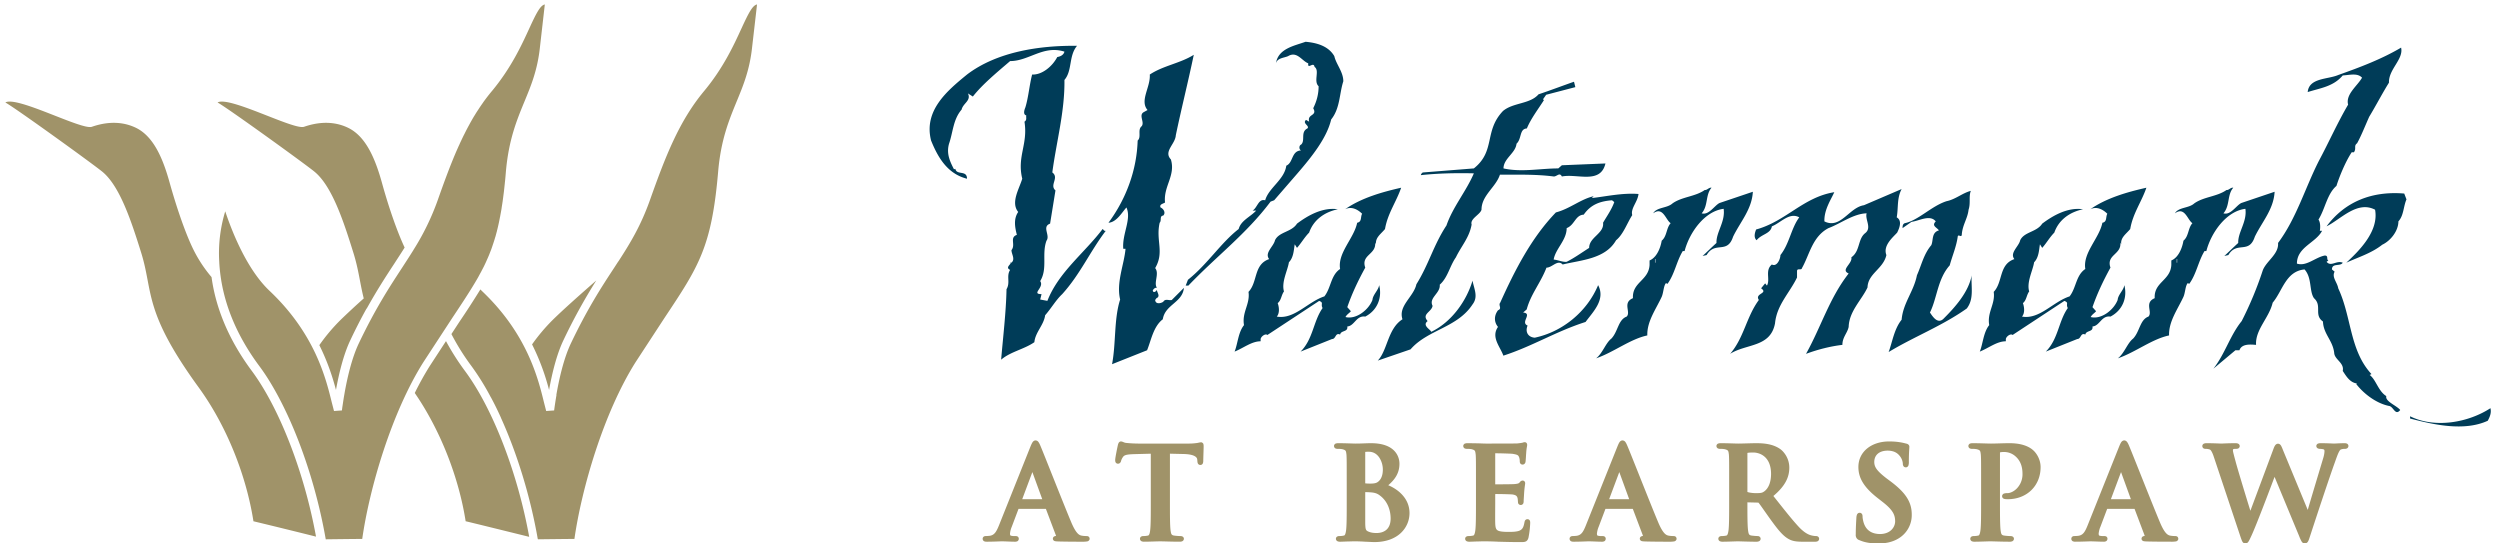 <svg viewBox="0 0 184 40" xmlns="http://www.w3.org/2000/svg" fill-rule="evenodd" clip-rule="evenodd" stroke-linejoin="round" stroke-miterlimit="1.414"><path d="M169.637 40h-.012c-.107.001-.188-.079-.233-.158a2.824 2.824 0 0 1-.169-.372l-1.815-4.372c-.351.934-1.35 3.576-1.706 4.339-.089.19-.143.313-.2.401-.047.086-.141.167-.247.162-.1.004-.186-.075-.219-.145-.041-.073-.069-.16-.114-.283l-1.962-5.88-.001-.001c-.106-.338-.215-.544-.291-.591-.053-.039-.237-.066-.303-.064-.051-.001-.099.001-.16-.024-.067-.024-.121-.118-.113-.184-.007-.088.074-.169.135-.183a.537.537 0 0 1 .193-.026c.484 0 1.002.028 1.074.028.072 0 .49-.028 1.028-.028.074 0 .136.006.196.031a.195.195 0 0 1 .125.178c.007.083-.068.171-.129.186-.062.022-.112.021-.163.022-.073-.002-.151.006-.18.027-.028.018-.02-.009-.028.089-.004.075.087.406.199.821.135.523.806 2.72 1.086 3.621l1.686-4.521c.048-.135.088-.226.138-.296.046-.068.127-.123.211-.12.12 0 .195.091.236.171.047.086.088.194.147.341l1.805 4.362c.259-.899.862-2.891 1.146-3.841.062-.202.086-.389.086-.501-.016-.084.023-.132-.319-.153a.366.366 0 0 1-.169-.034.194.194 0 0 1-.113-.174c-.006-.088.075-.17.137-.184a.584.584 0 0 1 .201-.025c.493 0 .893.028.964.028.051 0 .459-.028.769-.028.057 0 .11.004.166.026.056.015.128.091.125.173a.207.207 0 0 1-.089.174.283.283 0 0 1-.166.044.866.866 0 0 0-.28.039c-.123.021-.26.37-.446.907-.424 1.163-1.397 4.108-1.849 5.495-.053.163-.089.276-.138.365-.042.084-.14.158-.239.158zm-31.399 0h-.007c-.544 0-.98-.068-1.396-.251-.173-.052-.273-.23-.251-.43.001-.515.038-1.072.046-1.222a.76.76 0 0 1 .04-.211c.021-.061.092-.147.198-.145.085-.007.172.064.192.127a.391.391 0 0 1 .024.155c0 .097.035.289.079.436.19.626.662.84 1.203.846.773-.004 1.112-.508 1.117-.93-.006-.424-.107-.786-.86-1.383l-.426-.334c-1.032-.803-1.421-1.499-1.419-2.293.003-1.099.934-1.874 2.265-1.875.614 0 1.019.095 1.258.16.087.009.232.086.228.233-.001.139-.037.39-.037 1.111a.785.785 0 0 1-.031.259c-.017.073-.112.152-.195.144a.202.202 0 0 1-.182-.107.379.379 0 0 1-.036-.185 1.026 1.026 0 0 0-.214-.532c-.132-.163-.35-.403-.911-.407-.638.009-.971.343-.977.828.002.37.166.649.93 1.234l.261.194c1.131.846 1.572 1.538 1.568 2.462a1.994 1.994 0 0 1-.928 1.717c-.49.314-1.036.399-1.539.399zm-27.969-.13a20.99 20.99 0 0 0-.957-.028c-.102 0-.304 0-.527.01-.207 0-.447.018-.64.018a.46.46 0 0 1-.192-.034.202.202 0 0 1-.118-.183.186.186 0 0 1 .096-.164.358.358 0 0 1 .178-.036c.127 0 .228-.017.308-.034.079-.004.133-.125.169-.402.044-.373.045-1.107.045-1.957v-1.63c0-1.409 0-1.666-.018-1.956-.037-.306-.038-.34-.303-.414a1.945 1.945 0 0 0-.332-.025.368.368 0 0 1-.17-.029.195.195 0 0 1-.112-.178c-.007-.078.066-.168.131-.183a.57.57 0 0 1 .198-.026c.252 0 .521.009.755.009.241.01.454.019.578.019.293 0 2.145 0 2.302-.009.174-.018.323-.038.386-.053.024-.002.081-.036.173-.04a.175.175 0 0 1 .156.09c.024.05.024.087.024.118-.002.114-.046.184-.073.615-.009.086-.026.49-.048.624-.003.045-.055.2-.215.201a.196.196 0 0 1-.175-.095c-.033-.059-.033-.109-.034-.159a.918.918 0 0 0-.047-.288c-.063-.13-.063-.187-.519-.255a31.239 31.239 0 0 0-1.24-.035v2.286c.298 0 1.229-.003 1.412-.018.22-.017.323-.051.36-.096.065-.065.099-.15.243-.164.037 0 .092.011.134.053a.2.2 0 0 1 .055.147c-.001.093-.037.211-.075.682-.008.186-.036.564-.036.614 0 .038.003.09-.016.151-.009.061-.091.156-.192.15a.2.2 0 0 1-.161-.068.197.197 0 0 1-.047-.128c-.01-.102-.01-.214-.034-.315-.043-.139-.095-.224-.41-.267a27.401 27.401 0 0 0-1.233-.027v.699c0 .21-.005.659-.005 1.013 0 .176.002.331.005.419.009.317.053.458.157.53.106.084.362.128.83.126.237.002.621-.006.818-.1.193-.095.278-.224.345-.594.012-.055.019-.102.054-.156a.202.202 0 0 1 .172-.086c.082-.009.176.076.184.138.018.061.014.107.014.155a7 7 0 0 1-.124 1.059c-.031.128-.093.246-.215.294-.116.045-.23.039-.406.04-.696 0-1.208-.019-1.608-.028zm-9.121.027h-.005c-.122 0-.386-.017-.657-.027a12.538 12.538 0 0 0-.686-.028c-.102 0-.303.001-.527.01-.208 0-.447.018-.64.018a.443.443 0 0 1-.192-.034.202.202 0 0 1-.118-.183.184.184 0 0 1 .097-.164.35.35 0 0 1 .176-.036c.128 0 .229-.017.309-.035.08-.003.133-.124.169-.402.044-.372.045-1.106.045-1.956v-1.63h-.001c.001-1.409 0-1.667-.017-1.956-.037-.307-.039-.339-.304-.413a1.737 1.737 0 0 0-.331-.025.4.4 0 0 1-.171-.029.199.199 0 0 1-.111-.179c-.008-.078.066-.168.13-.183a.553.553 0 0 1 .198-.026c.495 0 1.082.028 1.26.028.449 0 .808-.028 1.129-.028.86 0 1.392.232 1.705.548.312.316.394.697.394.967.001.724-.377 1.196-.824 1.579.739.31 1.56.976 1.564 2.041a2.01 2.01 0 0 1-.636 1.472c-.43.406-1.082.671-1.956.671zm31.559-.026h-.015c-.512 0-.777-.051-1.035-.192-.434-.235-.79-.683-1.311-1.397-.37-.51-.803-1.148-.912-1.273-.017-.017-.012-.016-.073-.018l-.752-.018v.078c0 .859.001 1.593.046 1.968.04.274.056.366.253.398.134.019.338.036.436.036.053 0 .105.008.155.042a.188.188 0 0 1 .082.158c.006.077-.056.159-.118.183a.453.453 0 0 1-.192.035c-.54-.001-1.23-.029-1.361-.029-.169 0-.754.028-1.13.028a.446.446 0 0 1-.192-.034c-.062-.024-.124-.106-.117-.183-.007-.057.037-.138.096-.165a.361.361 0 0 1 .176-.035c.128 0 .23-.017.309-.034.079-.004.133-.126.169-.403.044-.372.045-1.106.045-1.956v-1.63c0-1.409 0-1.667-.018-1.955-.038-.307-.039-.34-.304-.414a1.753 1.753 0 0 0-.331-.025.38.38 0 0 1-.17-.03.195.195 0 0 1-.112-.178c-.008-.077.066-.168.131-.183a.547.547 0 0 1 .198-.026c.494 0 1.081.028 1.268.028.311 0 1.014-.028 1.306-.028.591 0 1.238.054 1.774.42.293.201.683.699.685 1.373.003.699-.296 1.356-1.173 2.092.788.992 1.404 1.782 1.925 2.331.506.517.837.564.971.592.097.018.172.026.236.026.052 0 .103.008.153.042a.189.189 0 0 1 .083.158.204.204 0 0 1-.12.188.427.427 0 0 1-.181.029l-.88.001zm13.782-.029c-.205 0-.791.028-1.166.028a.476.476 0 0 1-.193-.033c-.061-.025-.122-.108-.117-.184a.185.185 0 0 1 .097-.164.344.344 0 0 1 .175-.035c.128-.001.229-.018.31-.036.08-.003.132-.125.169-.401.044-.373.045-1.107.045-1.957v-1.631c0-1.408 0-1.666-.019-1.955-.036-.306-.038-.339-.304-.413a1.728 1.728 0 0 0-.329-.025.39.39 0 0 1-.172-.03c-.062-.023-.117-.111-.111-.178-.008-.078.065-.168.13-.183.063-.024.123-.024.198-.026.495 0 1.081.028 1.334.028.375 0 .911-.028 1.343-.028 1.183-.004 1.652.412 1.809.562.225.219.499.656.5 1.194.002.687-.253 1.283-.682 1.702-.43.42-1.034.664-1.72.664-.049-.001-.146.001-.219-.012-.021-.004-.059-.009-.107-.033a.193.193 0 0 1-.104-.173c-.01-.076.061-.174.135-.196a.703.703 0 0 1 .248-.031c.214.001.499-.127.724-.371a1.5 1.5 0 0 0 .393-1.032c-.001-.299-.029-.872-.506-1.297a1.254 1.254 0 0 0-.842-.329 1.396 1.396 0 0 0-.303.025.239.239 0 0 0-.007.063v3.705c0 .85.001 1.584.045 1.968.04.263.055.357.255.389.124.018.326.037.455.037.061 0 .116.006.17.033a.188.188 0 0 1 .103.166.204.204 0 0 1-.121.184.428.428 0 0 1-.181.033c-.613 0-1.2-.028-1.435-.028zm-28.572-.389c.061.002.11.001.172.033.067.032.097.124.092.167.005.066-.042.156-.108.184a.374.374 0 0 1-.176.033c-.303 0-.701-.028-.981-.028-.091 0-.608.028-1.092.028-.067-.001-.123-.001-.188-.031-.068-.026-.12-.12-.114-.186a.187.187 0 0 1 .088-.164.273.273 0 0 1 .15-.036c.073 0 .203-.009.27-.017.356-.047.498-.292.686-.757l2.326-5.815c.057-.137.098-.233.147-.309.045-.072.129-.141.228-.14a.27.27 0 0 1 .212.118c.048.065.086.144.133.254.227.516 1.706 4.291 2.298 5.696.354.823.577.897.725.936.128.025.259.034.365.034.041.002.084 0 .142.026.064.026.108.114.102.174.01.1-.105.193-.183.195a1.894 1.894 0 0 1-.369.022c-.332 0-1.01 0-1.756-.018-.082-.005-.153-.007-.218-.018-.052-.004-.175-.054-.178-.181a.19.19 0 0 1 .09-.166.31.31 0 0 1 .132-.039c.002-.004.008-.01.005-.019 0-.005 0-.014-.006-.029l-.735-1.946h-2.015l-.499 1.319a1.672 1.672 0 0 0-.129.519c.019.115-.01.139.244.161h.14zm-43.198 0c.062.002.11.001.172.033.067.032.097.124.091.167.006.066-.041.156-.107.184a.373.373 0 0 1-.175.033c-.303 0-.702-.028-.981-.028-.092 0-.61.028-1.094.028-.066-.001-.122-.001-.186-.031-.07-.026-.121-.12-.115-.186a.19.19 0 0 1 .088-.164.269.269 0 0 1 .148-.036c.075 0 .206-.009.272-.017.355-.047.497-.292.687-.757l2.324-5.815c.057-.137.1-.233.149-.309.044-.072.127-.141.227-.14a.266.266 0 0 1 .211.118c.049.065.087.144.135.254.225.516 1.705 4.291 2.297 5.696.355.823.577.897.724.936.128.025.26.034.364.034.043.002.086 0 .144.026.065.026.108.114.102.174.01.099-.105.193-.182.195a1.907 1.907 0 0 1-.369.022c-.334 0-1.011 0-1.757-.018-.082-.005-.152-.007-.218-.018-.052-.004-.175-.054-.178-.181-.005-.054.032-.137.089-.166a.319.319 0 0 1 .133-.039.03.03 0 0 0 .007-.019c-.001-.005-.002-.014-.008-.029l-.735-1.946h-2.015l-.498 1.319a1.652 1.652 0 0 0-.13.519c.019.115-.011.139.245.161h.139zm80.125 0c.063.002.111.001.173.032.068.033.097.125.091.168a.201.201 0 0 1-.108.184.356.356 0 0 1-.174.032c-.303 0-.702-.026-.982-.026-.092 0-.608.026-1.092.026a.408.408 0 0 1-.188-.031c-.069-.024-.121-.119-.114-.185a.19.19 0 0 1 .087-.164.272.272 0 0 1 .149-.036c.075 0 .206-.009.272-.017.355-.047.497-.292.686-.757l2.325-5.815c.057-.137.099-.233.148-.309.045-.072.128-.142.228-.14.088-.002.167.056.212.119.048.064.086.143.134.253.224.516 1.705 4.29 2.297 5.695.353.824.576.898.724.937.129.025.26.034.364.034.043.001.086 0 .145.026.062.026.106.114.101.174.01.1-.105.194-.184.197a2.03 2.03 0 0 1-.368.019c-.332 0-1.01.001-1.756-.017-.082-.005-.154-.006-.219-.018-.051-.004-.175-.053-.178-.181-.004-.054.034-.137.09-.166a.317.317 0 0 1 .132-.04.023.023 0 0 0 .008-.018.09.09 0 0 0-.008-.029l-.735-1.947h-2.016l-.498 1.319a1.686 1.686 0 0 0-.13.52c.02.116-.009.139.245.161h.139zm-69.465.39c-.206-.001-.793.026-1.166.026a.449.449 0 0 1-.194-.033.2.2 0 0 1-.117-.183.187.187 0 0 1 .097-.165.361.361 0 0 1 .176-.035c.128 0 .229-.017.309-.034.081-.005.141-.127.169-.402.045-.373.045-1.107.045-1.957v-3.668l-1.25.033c-.542.02-.703.068-.799.213a.951.951 0 0 0-.139.285c-.011.084-.095.212-.224.205-.06.007-.149-.037-.177-.102-.03-.061-.03-.111-.031-.17.003-.192.176-1.004.197-1.094a.566.566 0 0 1 .06-.168c.026-.052.099-.108.173-.104.17.019.199.096.411.112.264.027.613.045.913.045h3.667c.289 0 .484-.027.615-.044.14-.027.202-.046.275-.049.069-.011.169.065.18.131.018.062.017.116.018.189 0 .201-.028.839-.028 1.086-.006.053-.011.1-.037.154-.02.052-.098.113-.171.107-.059.008-.157-.038-.186-.107-.031-.064-.034-.12-.04-.192l-.01-.103c-.007-.142-.159-.378-.971-.403l-1.038-.025v3.669c0 .85 0 1.584.045 1.968.04.264.055.357.255.389.123.019.326.036.454.036a.382.382 0 0 1 .171.034.188.188 0 0 1 .103.166.204.204 0 0 1-.12.183.41.41 0 0 1-.181.033c-.615 0-1.201-.027-1.454-.026zm16.127-3.413c-.174-.122-.352-.18-.704-.199a5.726 5.726 0 0 0-.321-.01v2.135c-.001.304.01.49.044.588.036.095.067.127.202.186.229.092.419.1.628.1.384-.012.99-.174.996-1.059 0-.549-.185-1.282-.844-1.74l-.001-.001zm55.327.311l-.725-1.997-.747 1.997h1.472zm-80.124-.001l-.727-1.996-.747 1.996h1.474zm43.198 0l-.727-1.996-.747 1.996h1.474zm9.364-.444c.37-.005.433-.029.584-.134.239-.177.494-.557.495-1.288-.007-1.25-.797-1.559-1.292-1.57-.218 0-.38.011-.448.031l-.001.012v2.814c0 .025.001.043.003.05.172.057.44.086.659.085zm-28.415-.704c.299-.001.461-.038.587-.149.203-.163.333-.454.334-.884a1.63 1.63 0 0 0-.259-.88c-.175-.256-.42-.428-.774-.43-.125 0-.197.001-.261.013a.28.28 0 0 0-.002.038v2.274c.073.01.197.018.375.018z" fill="#a09369"/><path d="M183.098 30.968c-1.718.793-3.965.298-5.716-.165v-.165c1.785.891 4.231.495 5.916-.595.066.298 0 .563-.2.925zm-7.27-24.885c-.495.792-.991 1.751-1.455 2.511-.296.661-.594 1.421-.891 1.95-.265.198-.033.364-.231.661h-.166c-.496.76-.926 1.85-1.123 2.478-.695.595-.827 1.686-1.323 2.479.166.232.133.661.1.827h.165c-.462.892-1.851 1.19-1.851 2.412.694.231 1.355-.463 2.049-.594.298 0 .099.297.265.363l-.132.099c.33.397.727-.132 1.19.066-.167.297-.794 0-.794.495l.198.165c-.231.398.198.794.265 1.224.991 2.115.827 4.56 2.445 6.312l-.132.066c.462.33.628 1.19 1.223 1.554-.099.396.76.693 1.025 1.024-.365.463-.496-.265-.827-.298-.959-.198-1.883-.925-2.413-1.618l.067-.034c-.529-.066-.794-.528-1.057-.926.131-.594-.596-.826-.628-1.321-.1-.925-.794-1.389-.827-2.314-.694-.495-.034-1.157-.661-1.718-.364-.529-.132-1.488-.694-2.116-1.387.133-1.619 1.587-2.346 2.446-.265 1.124-1.289 1.983-1.223 3.107-.397-.034-1.058-.099-1.224.396h-.296l-1.62 1.356c.859-1.092 1.223-2.446 2.082-3.504a25.962 25.962 0 0 0 1.553-3.735c.266-.694 1.19-1.189 1.124-2.015 1.355-1.818 1.983-4.032 3.008-6.048.727-1.355 1.354-2.777 2.148-4.131-.198-.761.693-1.389 1.025-1.983-.332-.363-.893-.198-1.421-.166-.694.826-1.653.926-2.578 1.224.098-1.058 1.486-.926 2.247-1.256 1.585-.562 3.173-1.158 4.627-2.016.197.858-.926 1.585-.893 2.578zM86.54 9.949c-.033.662-.925 1.19-.363 1.785.363 1.19-.562 1.983-.43 3.172-.165.1-.43.133-.331.364.232.099.397.396.199.595-.298.033-.099.363-.264.529-.298 1.322.363 2.148-.331 3.337.331.397-.133 1.091.132 1.455-.132-.033-.231.066-.297.165-.034.066.032.099.032.132.166.033.166-.066.265-.132 0 .165.232.397.033.562-.067 0-.132.132-.165.165.033.363.463.231.595.132.165-.264.429-.066.628-.132l.892-.892c-.099 1.09-1.388 1.223-1.553 2.313-.695.529-.859 1.554-1.157 2.28l-2.578 1.026c.297-1.554.132-3.306.595-4.76-.298-1.256.297-2.577.397-3.735h-.166c-.099-1.09.628-2.181.232-3.04-.331.364-.728 1.09-1.322 1.124 1.322-1.785 2.082-3.9 2.148-6.049.297-.264-.033-.792.297-1.057.231-.297-.231-.793.133-1.025l.297-.165c-.595-.694.231-1.685.165-2.611.992-.661 2.247-.826 3.239-1.454-.429 2.05-.892 3.867-1.322 5.916zm28.414 3.041c-.164-.331-.363 0-.593 0-1.257-.166-2.645-.133-3.967-.133-.298.925-1.355 1.52-1.355 2.579-.1.363-.859.66-.727 1.09-.166.958-.76 1.586-1.157 2.412-.462.661-.594 1.488-1.19 2.016.066.629-.827.959-.528 1.554-.066.462-.826.595-.363 1.124-.431.33.231.628.264.792 1.52-.726 2.611-2.313 3.039-3.767.133.661.431 1.19 0 1.752-1.123 1.718-3.303 1.851-4.56 3.304l-2.412.827c.726-.761.726-2.347 1.818-3.041-.331-.991.826-1.652 1.024-2.577.926-1.488 1.256-2.876 2.214-4.329.463-1.357 1.454-2.513 2.016-3.835-1.322-.033-2.676 0-3.9.132 0-.066.1-.198.166-.198l3.734-.297c1.619-1.289.728-2.744 2.149-4.231.759-.627 1.982-.495 2.61-1.222.893-.297 1.752-.628 2.611-.926l.099.397-2.148.562-.231.33.065.066c-.396.628-.957 1.356-1.255 2.082-.562.034-.364.761-.761 1.124-.066.694-.958 1.09-.958 1.818 1.322.297 2.709 0 4.032 0l.264-.232 3.207-.132c-.364 1.554-2.083.727-3.207.959zm-36.775 8.658c-.463.43-.793 1.025-1.256 1.554-.099.727-.727 1.256-.793 1.983-.76.528-1.752.694-2.446 1.288.132-1.585.364-3.503.396-5.188.298-.496-.032-.959.265-1.421-.43-.198.198-.462 0-.562l.099.033c.298-.265 0-.628 0-.925.33-.398-.165-.926.397-1.124-.132-.529-.265-1.157.099-1.685-.562-.695.066-1.686.298-2.446-.397-1.653.429-2.512.164-4.198.199-.132.1-.297.133-.462-.265-.066-.133-.43-.066-.595.23-.76.297-1.653.496-2.413.727.034 1.486-.594 1.85-1.288.199-.034.463-.132.528-.397-1.552-.496-2.61.694-3.998.694-.925.793-2.049 1.719-2.743 2.611l-.363-.232c.264.529-.364.728-.463 1.19-.629.728-.629 1.653-.926 2.511-.198.695.034 1.256.364 1.884l.099-.033c.099.497.859.067.859.728-1.454-.364-2.148-1.587-2.644-2.81-.561-2.213 1.19-3.668 2.644-4.858 2.214-1.685 5.355-2.148 8.097-2.114-.628.76-.33 1.817-.926 2.512.034 2.313-.594 4.559-.892 6.807.53.396-.231.925.232 1.322l-.396 2.446c-.629.231.033.859-.265 1.256-.364.991.1 2.048-.463 2.974.33.463-.694.958.099.958l-.099.397.529.099c.826-2.114 2.711-3.503 4.065-5.288.066.034.1.166.232.133-1.157 1.52-1.885 3.205-3.206 4.659zm87.777-4.23c-.429 1.322-1.322.297-1.95 1.355l-.296.066c.296-.264.693-.661 1.024-.958-.034-.794.661-1.553.528-2.512-1.387.165-2.51 1.718-2.874 3.107h-.134c-.462.76-.594 1.685-1.123 2.412-.032 0-.099-.066-.131-.033-.166.231-.166.694-.298.992-.43.925-1.091 1.817-1.058 2.841-1.256.265-2.446 1.223-3.767 1.686.496-.396.694-1.124 1.123-1.454.496-.529.496-1.388 1.125-1.619.33-.331-.331-1.025.462-1.355-.067-1.19 1.157-1.289 1.223-2.446v-.33c.496-.199.793-.86.892-1.455.397-.33.33-.925.66-1.289-.362-.231-.561-1.255-1.288-.726.264-.463 1.025-.364 1.421-.728.695-.496 1.685-.496 2.38-.991.165.032.297-.199.495-.165-.462.528-.232 1.322-.726 1.884.528.164.958-.595 1.321-.761l2.446-.826c-.066 1.289-.925 2.215-1.455 3.305zm-42.103 1.058c-.462.76-.595 1.685-1.122 2.412-.035 0-.101-.066-.133-.033-.165.231-.165.694-.297.992-.43.925-1.091 1.817-1.058 2.841-1.256.265-2.446 1.223-3.768 1.686.496-.396.694-1.124 1.124-1.454.496-.529.496-1.388 1.124-1.619.33-.331-.331-1.025.462-1.355-.066-1.19 1.157-1.289 1.223-2.446v-.33c.496-.199.793-.86.893-1.455.395-.33.329-.925.66-1.289-.363-.231-.561-1.255-1.288-.726.264-.463 1.023-.364 1.421-.728.694-.496 1.685-.496 2.379-.991.166.032.297-.199.496-.165-.462.528-.232 1.322-.726 1.884.527.164.958-.595 1.32-.761l2.446-.826c-.066 1.289-.925 2.215-1.453 3.305-.431 1.322-1.323.297-1.951 1.355l-.296.066c.296-.264.693-.661 1.024-.958-.034-.794.661-1.553.528-2.512-1.388.165-2.511 1.718-2.875 3.107h-.133zm-3.72-2.644c-.397.628-.661 1.421-1.19 1.851-.793 1.387-2.577 1.454-3.933 1.785-.363-.398-.76.231-1.189.231-.43 1.123-1.157 1.949-1.455 3.073l-.264.231c.727.066-.232.727.33.959-.198.463.034.86.529.892 2.015-.429 3.833-1.884 4.661-3.866.561 1.057-.364 1.95-.926 2.709-2.181.695-3.9 1.785-6.048 2.479-.232-.661-.926-1.354-.396-2.115-.298-.364-.298-.826 0-1.223.33-.132 0-.364.164-.562 1.058-2.346 2.281-4.759 4.099-6.642 1.025-.265 1.851-.992 2.777-1.19l-.133.132c.957-.099 2.246-.397 3.436-.298-.065.595-.594 1.058-.462 1.554zm19.465.165c.396.231.232.727.033 1.124-.331.363-1.057.958-.793 1.652-.232 1.025-1.356 1.355-1.388 2.38-.429.925-1.355 1.752-1.388 2.909-.099.461-.462.76-.462 1.321-.859.1-1.786.33-2.677.661 1.123-2.017 1.718-4.098 3.139-5.916-.628-.264.297-.727.198-1.19.661-.462.463-1.354 1.025-1.784.495-.397-.034-.992.099-1.454-.992.033-1.917.76-2.809 1.09-1.19.628-1.388 1.95-1.951 2.942-.032.198-.363-.034-.363.231v.463c-.562 1.156-1.487 2.015-1.619 3.37-.332 1.786-2.115 1.487-3.305 2.248 1.024-1.19 1.19-2.71 2.115-3.966-.331-.496.727-.462.165-.859l.298-.364.132.166c.263-.464-.166-1.124.364-1.554.363.198.628-.397.628-.694.66-.826.792-1.983 1.387-2.776-.727-.397-1.355.397-2.015.662-.101.561-.761.561-1.124 1.023-.232-.198-.132-.561-.034-.792 2.182-.595 3.471-2.38 5.751-2.744-.231.528-.76 1.29-.727 2.149 1.19.595 1.818-1.025 2.908-1.19l2.775-1.19c-.362.693-.23 1.387-.362 2.082zm5.156 6.708c-1.818 1.29-3.9 2.083-5.751 3.206.265-.693.396-1.685.957-2.379.1-1.223.894-2.082 1.126-3.272.33-.727.495-1.553 1.056-2.214.166-.364 0-.925.562-1.09-.164-.232-.562-.331-.232-.661-.429-.529-1.222-.034-1.784.033l-.66.462c0-.131 0-.298.165-.364.991-.198 1.949-1.255 3.073-1.618.661-.134 1.158-.595 1.786-.761-.166.429 0 .892-.166 1.389-.066.628-.43 1.09-.496 1.784 0 .33-.231 0-.297.165-.1.76-.397 1.421-.595 2.148-.892.992-.926 2.413-1.455 3.47.166.232.563.926 1.025.43.794-.794 1.818-1.917 2.049-3.173-.065.827.199 1.719-.363 2.445zm-42.817-5.849c-.297.364-.727.628-.661 1.124l-.066-.132c.099.892-1.058.892-.727 1.85-.562 1.025-.992 1.951-1.322 2.909l.264.298c-.099.132-.297.231-.397.429.76.198 1.686-.496 1.984-1.256.033-.396.429-.694.496-1.091.231.926-.133 1.851-1.025 2.314-.661-.1-.793.694-1.322.727.066.429-.463.265-.529.595-.363-.166-.298.33-.595.33l-2.313.925c.925-.925.925-2.214 1.619-3.205-.165-.297.111-.393-.253-.526l-3.812 2.509c-.132-.133-.463.099-.496.297v.166c-.661 0-1.256.495-1.916.759.231-.562.264-1.421.693-1.949-.164-.959.464-1.553.331-2.446.694-.727.363-2.016 1.52-2.413-.363-.462.331-.925.43-1.388.297-.628 1.222-.595 1.619-1.222.793-.596 1.884-1.223 3.008-1.058-.959.198-1.784.761-2.115 1.719-.331.33-.595.793-.893 1.123l-.165-.264c-.066.33-.066.958-.429 1.322-.1.628-.562 1.454-.364 2.148-.198.264-.198.661-.463.859.099.265.165.728-.066.992 1.289.231 2.28-1.091 3.503-1.487.496-.629.464-1.554 1.157-2.016-.198-1.19 1.024-2.248 1.256-3.404.364-.066.231-.43.364-.661-.331-.331-.794-.562-1.256-.331 1.189-.826 2.676-1.256 4.13-1.586-.363 1.058-.991 1.884-1.189 3.04zm54.848 0c-.298.364-.728.628-.662 1.124l-.066-.132c.099.892-1.057.892-.727 1.85-.562 1.025-.991 1.951-1.323 2.909l.265.298c-.098.132-.297.231-.396.429.76.198 1.685-.496 1.983-1.256.032-.396.43-.694.495-1.091.232.926-.131 1.851-1.024 2.314-.661-.1-.793.694-1.323.727.067.429-.461.265-.527.595-.364-.166-.298.33-.596.33l-2.313.925c.925-.925.925-2.214 1.619-3.205-.165-.297.11-.393-.253-.526l-3.812 2.509c-.131-.133-.462.099-.495.297v.166c-.662 0-1.256.495-1.917.759.231-.562.264-1.421.694-1.949-.165-.959.463-1.553.331-2.446.694-.727.363-2.016 1.52-2.413-.364-.462.33-.925.429-1.388.297-.628 1.223-.595 1.62-1.222.793-.596 1.883-1.223 3.006-1.058-.956.198-1.783.761-2.115 1.719-.33.33-.594.793-.891 1.123l-.166-.264c-.065.33-.065.958-.429 1.322-.1.628-.562 1.454-.364 2.148-.198.264-.198.661-.462.859.098.265.164.728-.066.992 1.289.231 2.28-1.091 3.502-1.487.496-.629.463-1.554 1.158-2.016-.198-1.19 1.023-2.248 1.256-3.404.363-.066.231-.43.363-.661-.331-.331-.794-.562-1.256-.331 1.19-.826 2.677-1.256 4.132-1.586-.364 1.058-.993 1.884-1.19 3.04zm-69.32 4.164h-.198l.166-.428c1.421-1.124 2.445-2.744 3.734-3.736.165-.628.859-.892 1.288-1.355h-.264c.364-.231.43-.892.926-.76.264-.925 1.421-1.52 1.553-2.545.529-.231.364-1.09 1.091-1.124-.165-.066-.165-.363 0-.429.33-.298-.067-.925.463-1.189.198-.199-.397-.364-.1-.629l.232.132c-.165-.594.628-.397.297-.99.264-.53.397-1.058.397-1.62-.397-.364.099-1.157-.298-1.422-.066-.429-.528.232-.463-.264-.462-.165-.826-.925-1.486-.528-.298.131-.794.131-.893.528.166-1.091 1.355-1.288 2.181-1.586.728.066 1.652.264 2.115 1.058.132.594.662 1.156.662 1.85-.298.926-.232 1.984-.893 2.81-.33 1.388-1.454 2.775-2.479 3.965l-1.718 1.983-.264.099c-1.785 2.38-4 4.033-6.049 6.18zm72.742-1.685h.033v-.265h-.033v.265zm-38.369-.265h-.032v.265h.032v-.265zm54.684-2.776c0 .695-.562 1.422-1.189 1.718-.794.629-1.784.926-2.645 1.323.927-.859 2.413-2.313 2.117-3.9-1.323-.694-2.547.727-3.57 1.223 1.354-1.818 3.338-2.611 5.717-2.413l.165.43c-.231.529-.199 1.19-.595 1.619zm-57.876-1.553c-.86.066-1.554.297-2.083 1.058-.628.033-.661.76-1.256.991 0 .893-.825 1.521-.957 2.314.329.033.66.197.957.165.53-.264 1.092-.662 1.654-1.024 0-.794 1.123-1.059 1.024-1.851.264-.463.627-.959.826-1.521l-.165-.132z" fill="#003c58"/><path d="M39.745 3.427s.297-2.588.353-3.099c-.323.067-.603.588-1.138 1.755-.562 1.226-1.334 2.911-2.756 4.621-.233.278-.452.563-.656.851l-.011.019a10.828 10.828 0 0 0-.351.519 5.98 5.98 0 0 0-.224.351l-.031.048a9.387 9.387 0 0 0-.241.411c-.027.048-.059.1-.084.149-.145.264-.288.529-.422.805-.042.079-.081.159-.121.241-.04.085-.08.165-.118.249-.048.1-.096.203-.142.309-.029.062-.059.125-.088.191-.072.164-.146.325-.213.489-.003.008-.005.017-.012.027-.438 1.039-.843 2.149-1.263 3.34a18.349 18.349 0 0 1-1.798 3.695c-.001.005-.006.009-.006.014-.267.43-.543.852-.831 1.297-.917 1.403-1.96 2.993-3.183 5.561-.525 1.101-.866 2.595-1.07 3.788-.038.214-.07.421-.099.615v.003l-.037.243c-.003.016-.004.031-.007.042l-.032.249-.243.015-.339.025v-.002l-.166-.64c-.432-1.764-1.238-5.045-4.579-8.204-1.696-1.604-2.79-4.436-3.26-5.849a10.566 10.566 0 0 0-.442 3.692l.006.136c.024.39.069.797.137 1.223.007.042.011.084.02.124.038.214.079.431.132.656.381 1.668 1.17 3.555 2.65 5.548.495.66.97 1.437 1.427 2.294a27.017 27.017 0 0 1 .383.75c.123.254.248.511.365.774.004 0 .004.002.004.005 1.191 2.624 2.166 5.787 2.711 8.91.004.011.005.02.005.027 1.554-.019 2.315-.029 2.685-.027.526-3.7 2.138-9.26 4.508-13.022l2.12-3.245c.651-.977 1.195-1.799 1.654-2.568.081-.137.163-.272.239-.408 0-.005.004-.005.005-.005.072-.139.147-.275.221-.409 0-.004.003-.004.003-.004.064-.129.135-.258.198-.383a12.834 12.834 0 0 0 .201-.429l.004-.013c.057-.125.113-.249.165-.376.008-.016.013-.033.022-.051.051-.134.105-.266.157-.403l.007-.019c.044-.125.09-.258.132-.391.011-.02.016-.042.022-.065.047-.137.091-.282.133-.425a.087.087 0 0 1 .01-.025c.039-.133.072-.274.113-.413.006-.032.01-.06.02-.089.038-.151.073-.302.108-.465.001-.009.006-.02.006-.026.032-.15.063-.304.092-.46a.568.568 0 0 0 .021-.109c.034-.166.063-.335.094-.515 0-.007.003-.02.003-.033l.079-.511c.005-.047.012-.092.018-.138l.075-.58c0-.01 0-.02.003-.031.021-.191.043-.388.064-.593.003-.053.013-.106.017-.164.023-.213.04-.431.059-.658.206-2.344.792-3.773 1.364-5.159.5-1.209.973-2.352 1.148-4.055zm-3.621 25.802c.006.012.008.024.013.035a18.36 18.36 0 0 0-1.444-2.33 17.02 17.02 0 0 1-1.469-2.348l.56-.858a66.629 66.629 0 0 0 1.573-2.427c.031.034.066.069.098.102 3.341 3.161 4.148 6.441 4.579 8.205l.165.642.341-.025.244-.015c.041-.322.101-.719.176-1.156a.252.252 0 0 0-.015.027c.206-1.195.546-2.701 1.074-3.811 1.224-2.568 2.263-4.157 3.185-5.562l.293-.452c.006-.009.013-.009.018-.018.883-1.362 1.657-2.637 2.33-4.535 1.126-3.172 2.13-5.779 3.975-7.998 1.424-1.711 2.194-3.396 2.757-4.622.537-1.168.814-1.688 1.14-1.755-.055.511-.356 3.098-.356 3.098-.177 1.704-.648 2.848-1.148 4.056-.568 1.386-1.157 2.814-1.358 5.159-.477 5.544-1.422 6.963-3.949 10.759l-2.12 3.245c-2.374 3.762-3.979 9.321-4.509 13.022-.369-.003-1.126.009-2.683.026-.002-.006-.006-.015-.006-.022-.001-.004-.006-.004-.009-.004-.544-3.121-1.515-6.277-2.704-8.902v-.009a22.841 22.841 0 0 0-.751-1.527l-.001-.003.001.003zm-3.299-4.123l-1.21 1.856a22.052 22.052 0 0 0-1.088 1.962c1.912 2.779 3.245 6.248 3.745 9.441.003-.009 3.209.784 4.677 1.146-.852-4.713-2.688-9.467-4.738-12.222a17.956 17.956 0 0 1-1.386-2.183zM15.57 20.395a9.877 9.877 0 0 1-1.441-2.247c-.525-1.122-1.133-2.877-1.643-4.703-.497-1.791-1.179-3.393-2.462-4.029-.808-.397-1.896-.559-3.263-.084-.744.26-5.51-2.287-6.367-1.79.79.44 6.59 4.633 7.158 5.113 1.278 1.066 2.121 3.643 2.845 5.964.896 2.89.134 4.27 4.232 9.903 2.063 2.839 3.502 6.494 4.024 9.843a496.1 496.1 0 0 1 4.606 1.131c-.856-4.711-2.688-9.453-4.733-12.207-1.873-2.521-2.685-4.897-2.956-6.894zM40.411 28.7c.216-1.189.55-2.604 1.069-3.683a41.98 41.98 0 0 1 2.406-4.373c-1.241 1.081-2.476 2.185-3.197 2.893a13.733 13.733 0 0 0-1.529 1.811 16.753 16.753 0 0 1 1.251 3.352zM26.014 18.619c.388 1.241.472 2.205.758 3.344a56.555 56.555 0 0 0-1.698 1.575 13.493 13.493 0 0 0-1.571 1.865c.626 1.253.986 2.39 1.224 3.296.215-1.188.55-2.603 1.068-3.682a39.9 39.9 0 0 1 1.186-2.316c.002.006.004.014.007.014.751-1.351 1.425-2.387 2.047-3.335.259-.404.512-.781.746-1.162-.01-.024-.023-.046-.033-.07-.522-1.123-1.136-2.878-1.639-4.703-.499-1.791-1.182-3.393-2.467-4.029-.805-.397-1.895-.559-3.263-.085-.742.261-5.512-2.286-6.366-1.789.789.44 6.59 4.634 7.156 5.113 1.276 1.066 2.125 3.642 2.845 5.964z" fill="#a09369"/></svg>